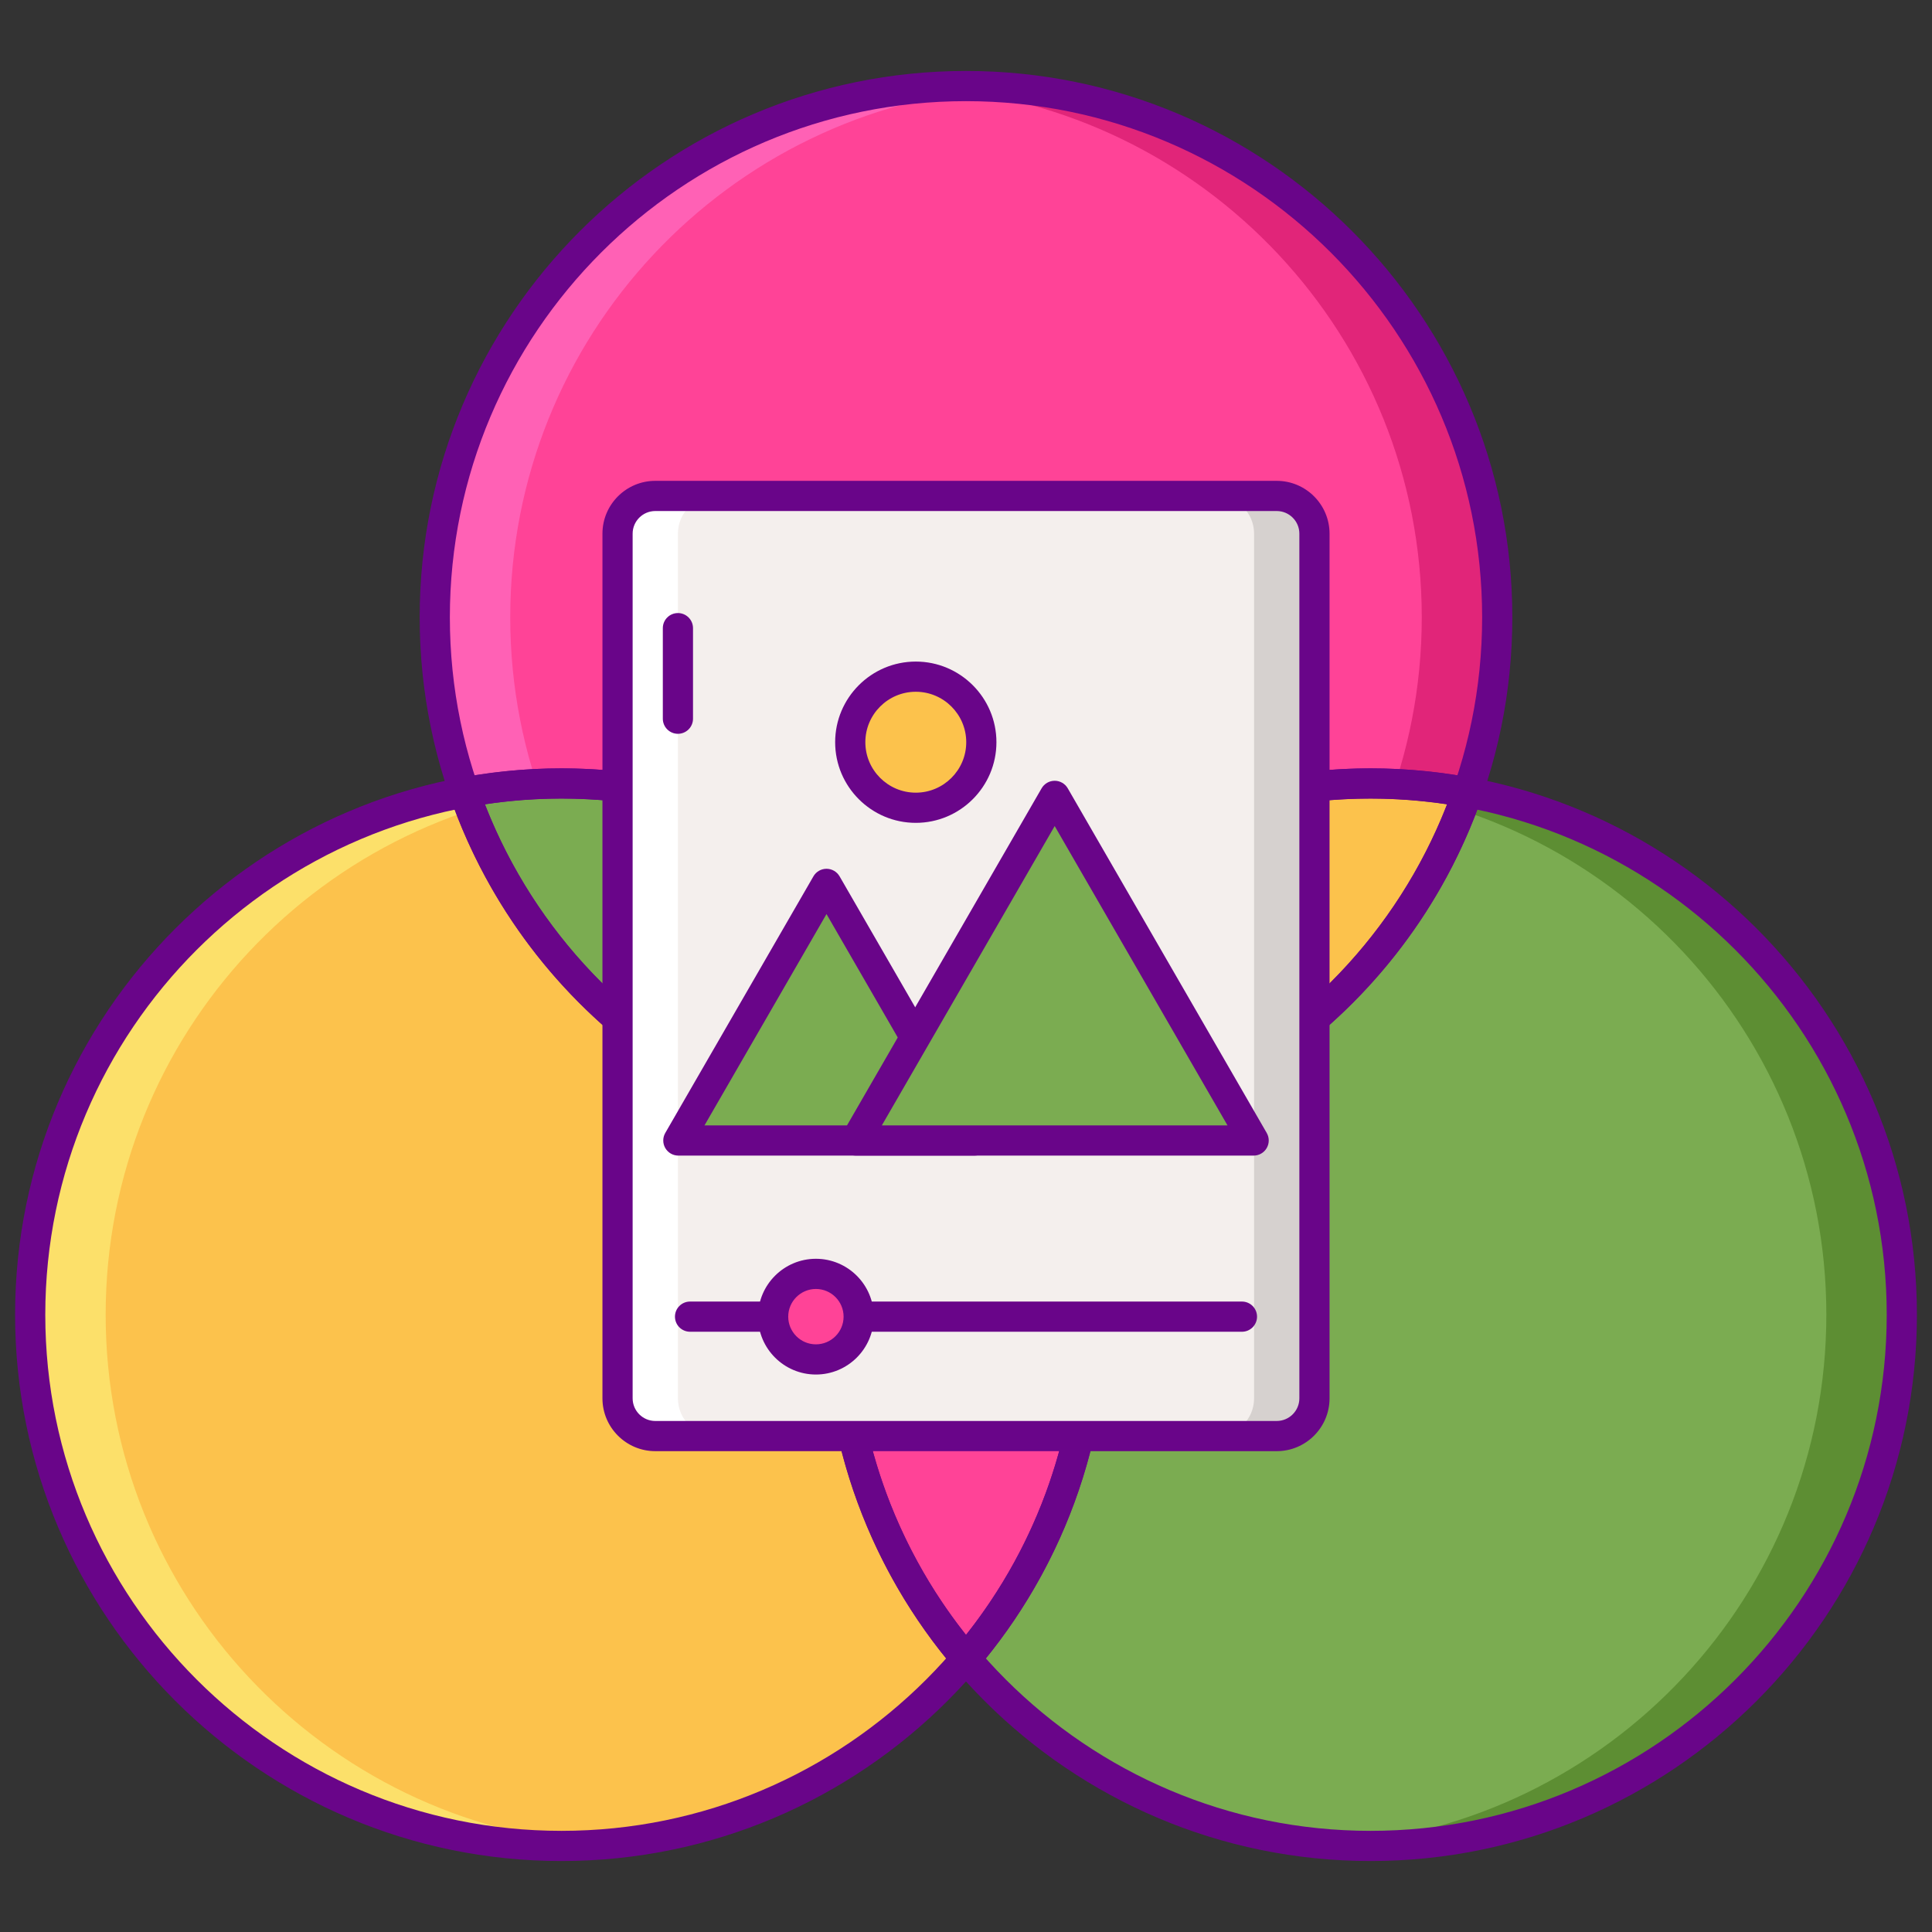 <svg id="Layer_1" enable-background="new 0 0 256 256" height="512" viewBox="0 0 256 256" width="512" xmlns="http://www.w3.org/2000/svg"><rect x="0" y="0" width="256" height="256" fill="#333333" stroke="none"/><circle cx="74.391" cy="174.205" fill="#fcc24c" r="70.391"/><circle cx="128" cy="81.795" fill="#ff4397" r="70.391"/><circle cx="181.609" cy="174.205" fill="#7bac51" r="70.391"/><path d="m181.609 103.814c-1.683 0-3.346.08-5 .196 36.54 2.567 65.391 33.002 65.391 70.195s-28.851 67.627-65.391 70.195c1.654.116 3.317.196 5 .196 38.876 0 70.391-31.515 70.391-70.391s-31.515-70.391-70.391-70.391z" fill="#5d8e33"/><path d="m74.391 103.814c1.683 0 3.346.08 5 .196-36.54 2.567-65.391 33.002-65.391 70.195s28.851 67.627 65.391 70.195c-1.654.116-3.317.196-5 .196-38.876 0-70.391-31.515-70.391-70.391s31.515-70.391 70.391-70.391z" fill="#fce06a"/><path d="m128 11.404c-1.683 0-3.347.08-5 .196 36.54 2.567 65.391 33.002 65.391 70.195s-28.851 67.627-65.391 70.195c1.653.116 3.317.196 5 .196 38.876 0 70.391-31.515 70.391-70.391s-31.515-70.391-70.391-70.391z" fill="#e12579"/><path d="m128 11.404c1.683 0 3.346.08 5 .196-36.54 2.567-65.391 33.002-65.391 70.195s28.851 67.627 65.391 70.195c-1.654.116-3.317.196-5 .196-38.876 0-70.391-31.515-70.391-70.391s31.515-70.391 70.391-70.391z" fill="#ff61b5"/><path d="m115.153 150.995c4.168.769 8.457 1.191 12.847 1.191 30.741 0 56.863-19.713 66.456-47.182-4.168-.769-8.457-1.191-12.847-1.191-30.741.001-56.863 19.714-66.456 47.182z" fill="#fcc24c"/><path d="m128 128.612c10.458 12.284 16.782 28.195 16.782 45.592s-6.324 33.308-16.782 45.593c-10.458-12.285-16.782-28.196-16.782-45.593s6.324-33.308 16.782-45.592z" fill="#ff4397"/><path d="m61.544 105.005c9.593 27.468 35.715 47.182 66.456 47.182 4.39 0 8.679-.422 12.847-1.191-9.593-27.469-35.715-47.182-66.456-47.182-4.39 0-8.679.422-12.847 1.191z" fill="#7bac51"/><g fill="#690589"><path d="m128 154.186c-39.917 0-72.391-32.475-72.391-72.392 0-39.916 32.475-72.391 72.391-72.391s72.391 32.475 72.391 72.391c0 39.918-32.475 72.392-72.391 72.392zm0-140.782c-37.711 0-68.391 30.68-68.391 68.391s30.68 68.392 68.391 68.392 68.391-30.681 68.391-68.392-30.68-68.391-68.391-68.391z"/><path d="m74.391 246.596c-39.916 0-72.391-32.475-72.391-72.391 0-39.917 32.475-72.392 72.391-72.392s72.391 32.475 72.391 72.392c0 39.916-32.474 72.391-72.391 72.391zm0-140.783c-37.711 0-68.391 30.681-68.391 68.392s30.68 68.391 68.391 68.391 68.391-30.68 68.391-68.391-30.68-68.392-68.391-68.392z"/><path d="m128 154.186c-30.743 0-58.208-19.5-68.344-48.522-.192-.551-.135-1.158.159-1.663.293-.505.792-.856 1.366-.963 4.401-.812 8.846-1.225 13.21-1.225 30.743 0 58.208 19.5 68.344 48.522.192.551.135 1.158-.159 1.663-.293.505-.792.857-1.366.963-4.401.813-8.845 1.225-13.21 1.225zm-63.744-47.607c10.177 26.181 35.496 43.607 63.744 43.607 3.347 0 6.747-.257 10.135-.766-10.176-26.181-35.496-43.607-63.744-43.607-3.347 0-6.747.257-10.135.766z"/><path d="m181.609 246.596c-39.916 0-72.391-32.475-72.391-72.391 0-39.917 32.475-72.392 72.391-72.392s72.391 32.475 72.391 72.392c0 39.916-32.475 72.391-72.391 72.391zm0-140.783c-37.711 0-68.391 30.681-68.391 68.392s30.68 68.391 68.391 68.391 68.391-30.68 68.391-68.391-30.68-68.392-68.391-68.392z"/><path d="m128 221.798c-.586 0-1.143-.257-1.523-.703-11.13-13.075-17.259-29.727-17.259-46.89s6.129-33.815 17.259-46.89c.76-.893 2.286-.893 3.046 0 11.13 13.074 17.259 29.727 17.259 46.89 0 17.162-6.129 33.814-17.259 46.89-.38.446-.937.703-1.523.703zm0-90.035c-9.549 12.052-14.782 27.029-14.782 42.442 0 15.412 5.233 30.39 14.782 42.442 9.549-12.053 14.782-27.03 14.782-42.442 0-15.413-5.233-30.391-14.782-42.442z"/><path d="m128 154.186c-4.365 0-8.809-.412-13.21-1.225-.574-.106-1.073-.458-1.366-.963s-.351-1.112-.159-1.663c10.136-29.022 37.601-48.522 68.344-48.522 4.364 0 8.809.412 13.21 1.225.574.106 1.073.458 1.366.963.294.505.351 1.112.159 1.663-10.136 29.022-37.601 48.522-68.344 48.522zm-10.135-4.765c3.388.509 6.788.766 10.135.766 28.248 0 53.567-17.427 63.744-43.607-3.389-.509-6.788-.766-10.135-.766-28.248-.001-53.568 17.426-63.744 43.607z"/></g><path d="m169.173 190.286h-82.346c-2.761 0-5-2.239-5-5v-114.572c0-2.761 2.239-5 5-5h82.345c2.762 0 5 2.239 5 5v114.573c.001 2.761-2.238 4.999-4.999 4.999z" fill="#f4efed"/><path d="m169.173 65.714h-8c2.762 0 5 2.239 5 5v114.573c0 2.761-2.238 5-5 5h8c2.762 0 5-2.239 5-5v-114.573c0-2.762-2.239-5-5-5z" fill="#d6d1cf"/><path d="m86.827 190.286h8c-2.761 0-5-2.239-5-5v-114.572c0-2.761 2.239-5 5-5h-8c-2.761 0-5 2.239-5 5v114.573c0 2.761 2.239 4.999 5 4.999z" fill="#fff"/><path d="m169.172 192.286h-82.345c-3.86 0-7-3.141-7-7v-114.572c0-3.859 3.14-7 7-7h82.345c3.86 0 7 3.141 7 7v114.572c0 3.859-3.14 7-7 7zm-82.345-124.572c-1.654 0-3 1.346-3 3v114.572c0 1.654 1.346 3 3 3h82.345c1.654 0 3-1.346 3-3v-114.572c0-1.654-1.346-3-3-3z" fill="#690589"/><path d="m89.827 97.233c-1.104 0-2-.896-2-2v-12c0-1.104.896-2 2-2s2 .896 2 2v12c0 1.105-.895 2-2 2z" fill="#690589"/><path d="m164.564 176.463h-73.129c-1.104 0-2-.896-2-2 0-1.105.896-2 2-2h73.129c1.104 0 2 .895 2 2 0 1.104-.895 2-2 2z" fill="#690589"/><circle cx="121.347" cy="98.347" fill="#fcc24c" r="8.685"/><path d="m109.516 151.122h-19.632l9.816-17.002 9.816-17.002 9.816 17.002 9.816 17.002z" fill="#7bac51"/><path d="m129.148 153.122h-39.264c-.714 0-1.375-.381-1.732-1s-.357-1.381 0-2l19.632-34.004c.357-.619 1.018-1 1.732-1s1.375.381 1.732 1l19.632 34.004c.357.619.357 1.381 0 2s-1.018 1-1.732 1zm-35.8-4h32.336l-16.168-28.004z" fill="#690589"/><path d="m121.347 109.032c-5.892 0-10.685-4.794-10.685-10.686s4.793-10.685 10.685-10.685 10.685 4.793 10.685 10.685-4.793 10.686-10.685 10.686zm0-17.37c-3.686 0-6.685 2.999-6.685 6.685 0 3.687 2.999 6.686 6.685 6.686s6.685-2.999 6.685-6.686c0-3.686-2.999-6.685-6.685-6.685z" fill="#690589"/><path d="m139.75 151.122h-26.365l13.183-22.833 13.182-22.833 13.183 22.833 13.183 22.833z" fill="#7bac51"/><path d="m166.116 153.122h-52.73c-.714 0-1.375-.381-1.732-1s-.357-1.381 0-2l26.365-45.666c.357-.619 1.018-1 1.732-1s1.375.381 1.732 1l26.365 45.666c.357.619.357 1.381 0 2s-1.018 1-1.732 1zm-49.267-4h45.803l-22.901-39.666z" fill="#690589"/><path d="m113.78 174.463c0 3.131-2.538 5.668-5.668 5.668-3.131 0-5.668-2.538-5.668-5.668s2.538-5.668 5.668-5.668 5.668 2.538 5.668 5.668z" fill="#ff4397"/><path d="m108.112 182.132c-4.229 0-7.668-3.44-7.668-7.669s3.44-7.668 7.668-7.668 7.668 3.439 7.668 7.668-3.44 7.669-7.668 7.669zm0-11.337c-2.023 0-3.668 1.645-3.668 3.668s1.646 3.669 3.668 3.669c2.023 0 3.668-1.646 3.668-3.669s-1.645-3.668-3.668-3.668z" fill="#690589"/></svg>
